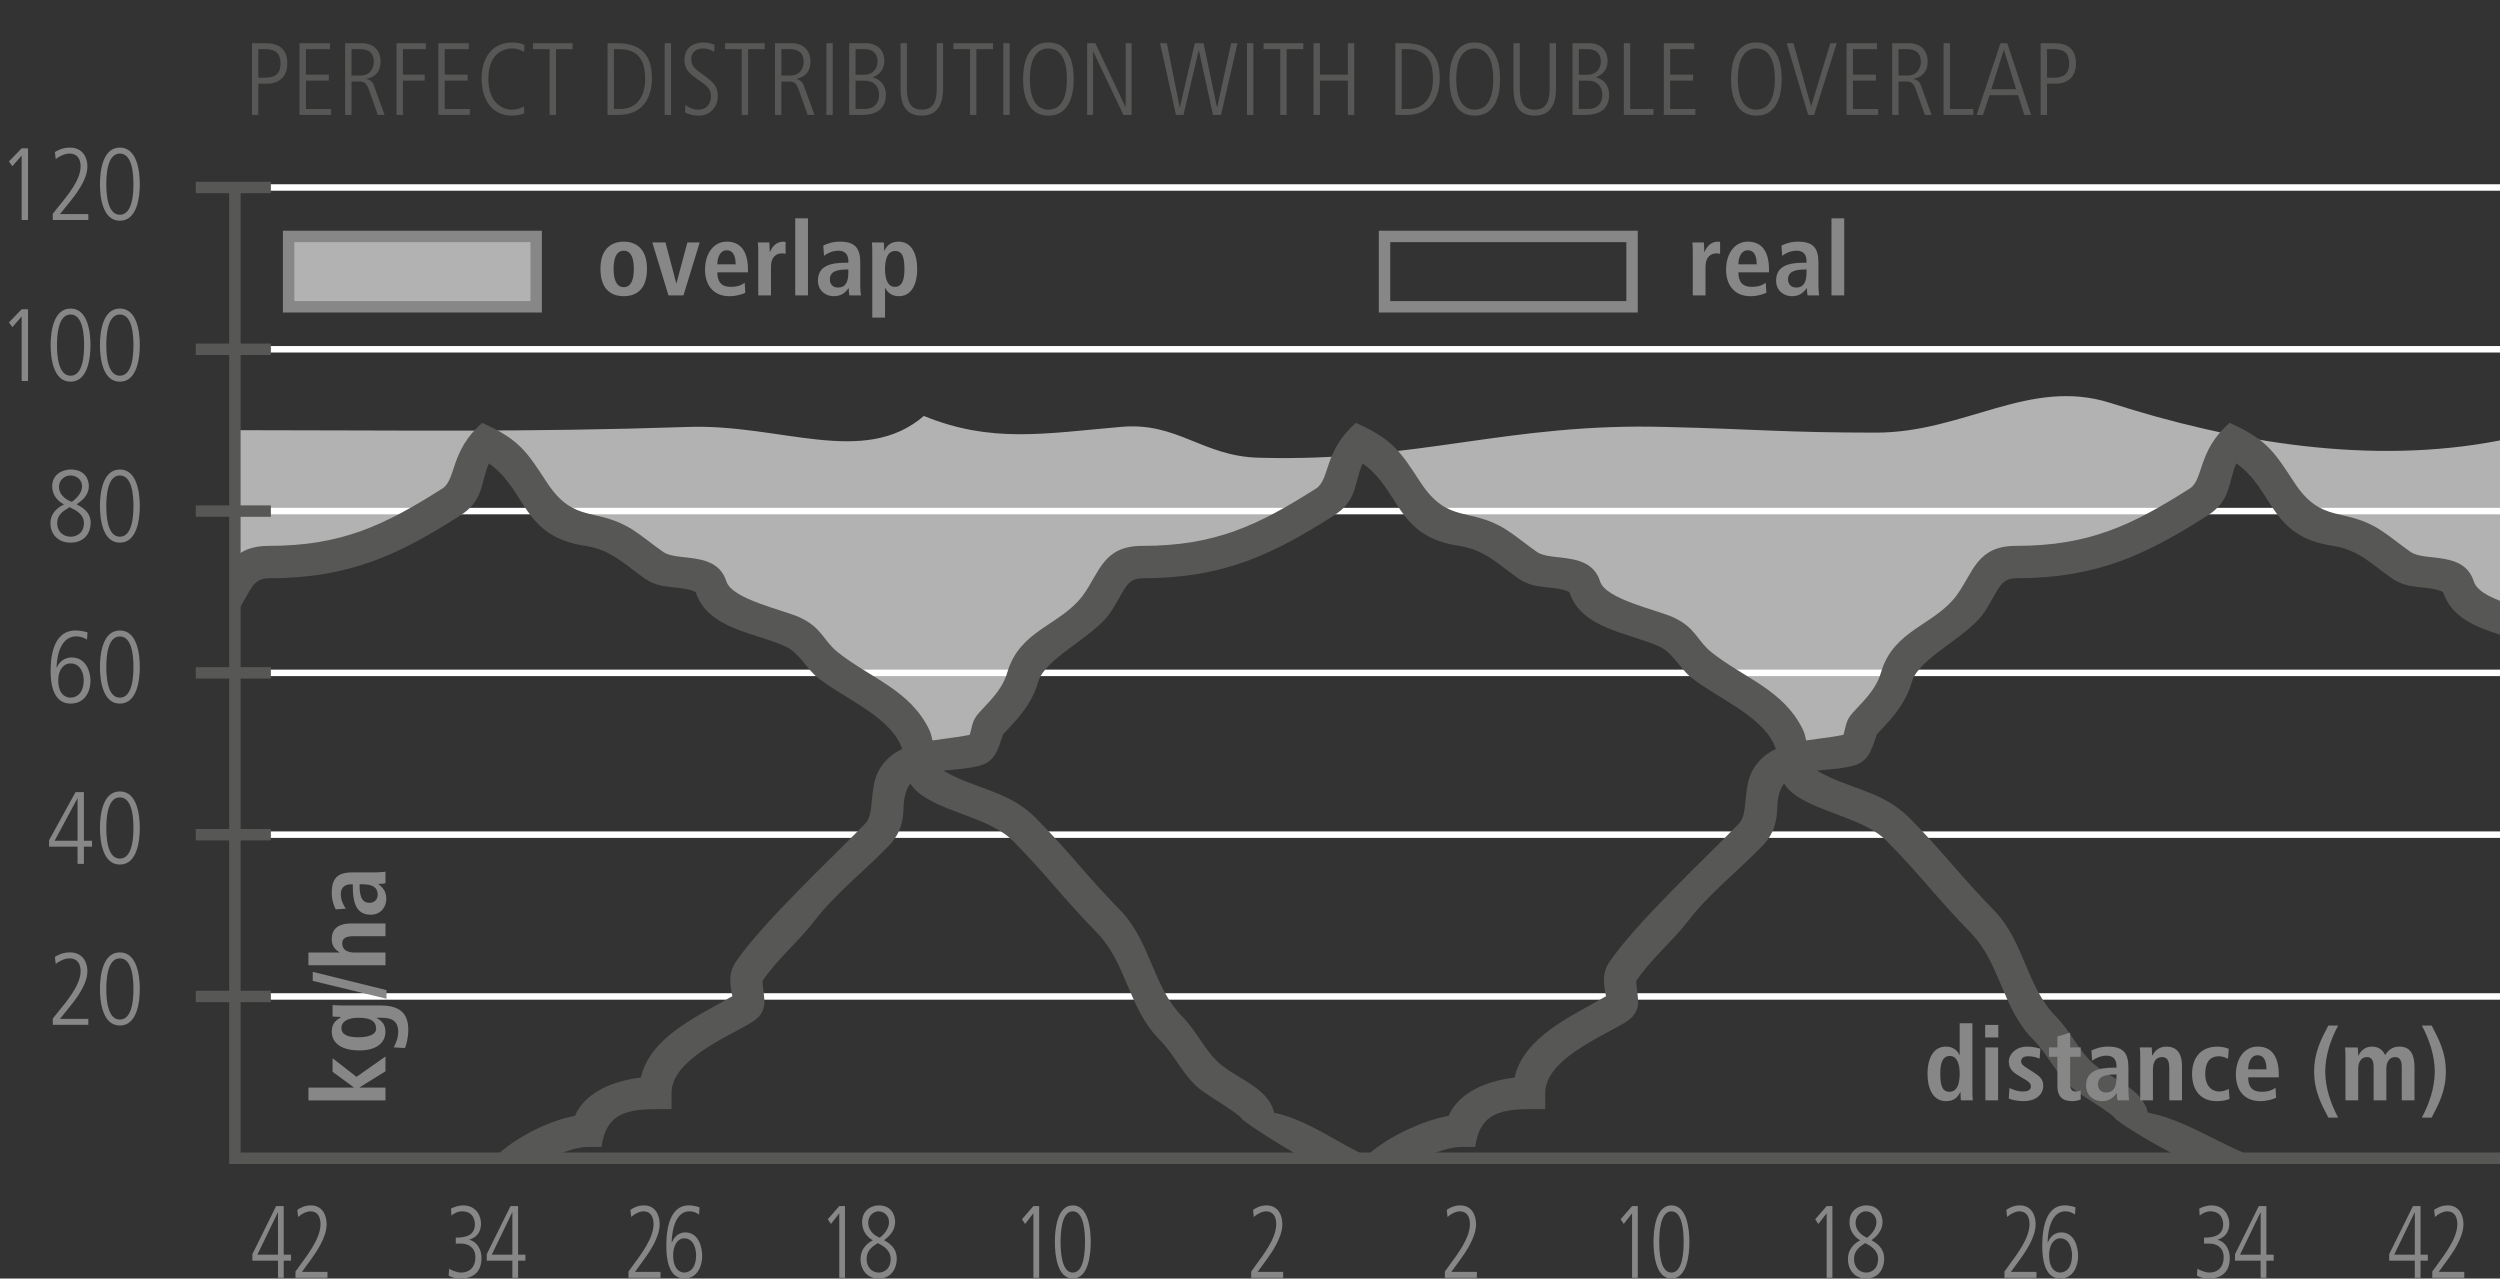 <svg xmlns="http://www.w3.org/2000/svg" xmlns:xlink="http://www.w3.org/1999/xlink" id="Livello_1" x="0px" y="0px" width="219px" height="112px" viewBox="0 0 219 112" xml:space="preserve"><rect x="0" y="0" width="219" height="112" fill="#333333" stroke="none"/> <path fill-rule="evenodd" clip-rule="evenodd" fill="#878787" d="M24.335,106.212h0.017v3.699h-1.807L24.335,106.212 M22.108,109.866v0.566h2.244v1.503h0.502v-1.503h0.64v-0.521h-0.64v-4.258H24.19L22.108,109.866z"></path> <path fill="#878787" d="M25.883,111.936h2.803v-0.521H26.45l0.729-0.999c0.478-0.657,1.434-1.989,1.434-3.178 c0-0.782-0.373-1.646-1.377-1.646c-0.543,0-0.94,0.216-1.191,0.396l0.073,0.62c0.267-0.261,0.721-0.495,1.077-0.495 c0.624,0,0.883,0.486,0.883,1.125c0,1.225-1.11,2.655-1.766,3.556l-0.429,0.594V111.936"></path> <path fill="#878787" d="M39.302,111.747c0.195,0.107,0.47,0.252,1.045,0.252c1.15,0,1.831-0.604,1.831-1.8 c0-0.964-0.6-1.504-1.054-1.585v-0.018c0.616-0.198,1.013-0.647,1.013-1.413c0-0.621-0.373-1.593-1.596-1.593 c-0.267,0-0.826,0.135-1.036,0.297l0.04,0.594c0.381-0.306,0.697-0.369,0.932-0.369c1.077,0,1.125,0.964,1.125,1.125 c0,1.035-0.89,1.18-1.676,1.18v0.521h0.47c0.672,0,1.247,0.378,1.247,1.188c0,0.972-0.608,1.35-1.247,1.35 c-0.381,0-0.899-0.225-1.053-0.342L39.302,111.747"></path> <path fill-rule="evenodd" clip-rule="evenodd" fill="#878787" d="M44.866,106.212h0.017v3.699h-1.807L44.866,106.212 M42.639,109.866v0.566h2.244v1.503h0.502v-1.503h0.64v-0.521h-0.64v-4.258h-0.664L42.639,109.866z"></path> <path fill="#878787" d="M55.058,111.936h2.803v-0.521h-2.236l0.729-0.999c0.478-0.657,1.434-1.989,1.434-3.178 c0-0.782-0.373-1.646-1.377-1.646c-0.543,0-0.94,0.216-1.191,0.396l0.073,0.62c0.267-0.261,0.721-0.495,1.077-0.495 c0.624,0,0.883,0.486,0.883,1.125c0,1.225-1.109,2.655-1.766,3.556l-0.429,0.594V111.936"></path> <path fill-rule="evenodd" clip-rule="evenodd" fill="#878787" d="M58.97,109.947c0-0.855,0.389-1.468,0.973-1.468 c0.858,0,1.036,1.008,1.036,1.449c0,1.197-0.583,1.548-1.036,1.548C59.554,111.477,58.97,111.18,58.97,109.947 M61.279,105.762 c-0.284-0.099-0.632-0.171-0.932-0.171c-1.976,0-1.976,2.862-1.976,3.627c0,1.044,0.202,2.781,1.572,2.781 c1.182,0,1.571-1.144,1.571-1.98c0-0.783-0.324-2.061-1.482-2.061c-0.219,0-0.843,0.062-1.175,0.882h-0.016 c0-0.27,0.057-2.728,1.555-2.728c0.454,0,0.713,0.208,0.842,0.279L61.279,105.762z"></path> <polyline fill="#878787" points="72.515,106.806 72.791,107.22 73.52,106.284 73.52,111.936 74.022,111.936 74.022,105.653 73.52,105.653 72.515,106.806 "></polyline> <path fill-rule="evenodd" clip-rule="evenodd" fill="#878787" d="M78.022,110.279c0,0.973-0.68,1.197-1.028,1.197 c-0.705,0-1.078-0.566-1.078-1.161c0-0.252,0-0.81,0.818-1.313l0.162-0.108C77.399,109.154,78.022,109.523,78.022,110.279 M77.877,107.058c0,0.423-0.243,0.918-0.811,1.368c-0.664-0.27-1.012-0.783-1.012-1.306c0-0.593,0.437-1.008,0.907-1.008 C77.431,106.112,77.877,106.481,77.877,107.058z M76.459,108.66c-0.13,0.054-1.077,0.513-1.077,1.638 c0,0.909,0.567,1.701,1.579,1.701c1.215,0,1.596-1.008,1.596-1.729c0-0.98-0.697-1.386-1.11-1.629 c0.34-0.261,0.964-0.738,0.964-1.61c0-0.576-0.308-1.44-1.434-1.44c-0.599,0-1.457,0.396-1.457,1.467 C75.52,107.777,75.892,108.318,76.459,108.66z"></path> <polyline fill="#878787" points="89.522,106.806 89.797,107.22 90.526,106.284 90.526,111.936 91.029,111.936 91.029,105.653 90.526,105.653 89.522,106.806 "></polyline> <path fill-rule="evenodd" clip-rule="evenodd" fill="#878787" d="M95.047,108.795c0,0.747-0.057,2.682-1.069,2.682 c-1.013,0-1.07-1.935-1.07-2.682s0.057-2.683,1.07-2.683C94.99,106.112,95.047,108.048,95.047,108.795 M95.549,108.795 c0-1.089-0.194-3.204-1.571-3.204s-1.572,2.115-1.572,3.204s0.195,3.204,1.572,3.204S95.549,109.884,95.549,108.795z"></path> <path fill="#878787" d="M109.604,111.936h2.802v-0.521h-2.235l0.729-0.999c0.478-0.657,1.434-1.989,1.434-3.178 c0-0.782-0.373-1.646-1.378-1.646c-0.542,0-0.939,0.216-1.19,0.396l0.073,0.62c0.268-0.261,0.721-0.495,1.077-0.495 c0.624,0,0.883,0.486,0.883,1.125c0,1.225-1.109,2.655-1.766,3.556l-0.429,0.594V111.936"></path> <path fill="#878787" d="M126.571,111.936h2.803v-0.521h-2.236l0.729-0.999c0.478-0.657,1.434-1.989,1.434-3.178 c0-0.782-0.373-1.646-1.377-1.646c-0.543,0-0.939,0.216-1.19,0.396l0.072,0.62c0.268-0.261,0.722-0.495,1.077-0.495 c0.624,0,0.883,0.486,0.883,1.125c0,1.225-1.108,2.655-1.766,3.556l-0.429,0.594V111.936"></path> <polyline fill="#878787" points="141.964,106.806 142.24,107.22 142.969,106.284 142.969,111.936 143.471,111.936 143.471,105.653 142.969,105.653 141.964,106.806 "></polyline> <path fill-rule="evenodd" clip-rule="evenodd" fill="#878787" d="M147.488,108.795c0,0.747-0.058,2.682-1.069,2.682 c-1.013,0-1.07-1.935-1.07-2.682s0.058-2.683,1.07-2.683C147.431,106.112,147.488,108.048,147.488,108.795 M147.99,108.795 c0-1.089-0.194-3.204-1.571-3.204s-1.572,2.115-1.572,3.204s0.195,3.204,1.572,3.204S147.99,109.884,147.99,108.795z"></path> <polyline fill="#878787" points="159.011,106.806 159.286,107.22 160.015,106.284 160.015,111.936 160.518,111.936 160.518,105.653 160.015,105.653 159.011,106.806 "></polyline> <path fill-rule="evenodd" clip-rule="evenodd" fill="#878787" d="M164.519,110.279c0,0.973-0.68,1.197-1.027,1.197 c-0.705,0-1.078-0.566-1.078-1.161c0-0.252,0-0.81,0.818-1.313l0.161-0.108C163.895,109.154,164.519,109.523,164.519,110.279 M164.374,107.058c0,0.423-0.244,0.918-0.812,1.368c-0.663-0.27-1.012-0.783-1.012-1.306c0-0.593,0.438-1.008,0.907-1.008 S164.374,106.481,164.374,107.058z M162.956,108.66c-0.13,0.054-1.077,0.513-1.077,1.638c0,0.909,0.567,1.701,1.579,1.701 c1.215,0,1.596-1.008,1.596-1.729c0-0.98-0.696-1.386-1.109-1.629c0.34-0.261,0.964-0.738,0.964-1.61c0-0.576-0.309-1.44-1.435-1.44 c-0.599,0-1.458,0.396-1.458,1.467C162.016,107.777,162.389,108.318,162.956,108.66z"></path> <path fill="#878787" d="M175.59,111.936h2.802v-0.521h-2.234l0.729-0.999c0.479-0.657,1.435-1.989,1.435-3.178 c0-0.782-0.373-1.646-1.377-1.646c-0.543,0-0.94,0.216-1.191,0.396l0.073,0.62c0.267-0.261,0.721-0.495,1.077-0.495 c0.624,0,0.883,0.486,0.883,1.125c0,1.225-1.11,2.655-1.767,3.556l-0.429,0.594V111.936"></path> <path fill-rule="evenodd" clip-rule="evenodd" fill="#878787" d="M179.502,109.947c0-0.855,0.388-1.468,0.971-1.468 c0.859,0,1.037,1.008,1.037,1.449c0,1.197-0.583,1.548-1.037,1.548C180.085,111.477,179.502,111.18,179.502,109.947 M181.81,105.762 c-0.283-0.099-0.632-0.171-0.932-0.171c-1.976,0-1.976,2.862-1.976,3.627c0,1.044,0.203,2.781,1.57,2.781 c1.184,0,1.572-1.144,1.572-1.98c0-0.783-0.324-2.061-1.482-2.061c-0.219,0-0.843,0.062-1.175,0.882h-0.016 c0-0.27,0.056-2.728,1.555-2.728c0.454,0,0.713,0.208,0.842,0.279L181.81,105.762z"></path> <path fill="#878787" d="M192.451,111.747c0.195,0.107,0.47,0.252,1.045,0.252c1.15,0,1.831-0.604,1.831-1.8 c0-0.964-0.601-1.504-1.053-1.585v-0.018c0.614-0.198,1.012-0.647,1.012-1.413c0-0.621-0.373-1.593-1.596-1.593 c-0.268,0-0.826,0.135-1.036,0.297l0.04,0.594c0.381-0.306,0.696-0.369,0.932-0.369c1.077,0,1.125,0.964,1.125,1.125 c0,1.035-0.89,1.18-1.676,1.18v0.521h0.47c0.672,0,1.247,0.378,1.247,1.188c0,0.972-0.607,1.35-1.247,1.35 c-0.381,0-0.898-0.225-1.053-0.342L192.451,111.747"></path> <path fill-rule="evenodd" clip-rule="evenodd" fill="#878787" d="M198.016,106.212h0.017v3.699h-1.807L198.016,106.212 M195.788,109.866v0.566h2.244v1.503h0.502v-1.503h0.64v-0.521h-0.64v-4.258h-0.664L195.788,109.866z"></path> <path fill-rule="evenodd" clip-rule="evenodd" fill="#878787" d="M211.52,106.212h0.018v3.699h-1.807L211.52,106.212 M209.293,109.866v0.566h2.244v1.503h0.502v-1.503h0.64v-0.521h-0.64v-4.258h-0.665L209.293,109.866z"></path> <path fill="#878787" d="M213.068,111.936h2.803v-0.521h-2.236l0.729-0.999c0.478-0.657,1.434-1.989,1.434-3.178 c0-0.782-0.373-1.646-1.377-1.646c-0.543,0-0.939,0.216-1.19,0.396l0.072,0.62c0.268-0.261,0.722-0.495,1.077-0.495 c0.624,0,0.883,0.486,0.883,1.125c0,1.225-1.109,2.655-1.766,3.556l-0.429,0.594V111.936"></path> <path fill="#878787" d="M4.624,89.774h3.114v-0.522H5.254l0.81-0.999c0.531-0.657,1.593-1.989,1.593-3.177 c0-0.783-0.414-1.647-1.53-1.647c-0.603,0-1.044,0.216-1.323,0.396l0.081,0.621c0.297-0.262,0.801-0.495,1.197-0.495 c0.693,0,0.98,0.485,0.98,1.125c0,1.224-1.232,2.655-1.962,3.555l-0.477,0.594V89.774"></path> <path fill-rule="evenodd" clip-rule="evenodd" fill="#878787" d="M11.689,86.633c0,0.747-0.063,2.683-1.188,2.683 s-1.188-1.936-1.188-2.683s0.063-2.682,1.188-2.682S11.689,85.886,11.689,86.633 M12.247,86.633c0-1.089-0.216-3.204-1.746-3.204 c-1.53,0-1.746,2.115-1.746,3.204s0.216,3.204,1.746,3.204C12.031,89.837,12.247,87.722,12.247,86.633z"></path> <path fill-rule="evenodd" clip-rule="evenodd" fill="#878787" d="M6.775,69.95h0.018v3.699H4.786L6.775,69.95 M4.3,73.604v0.567 h2.493v1.503h0.558v-1.503h0.711v-0.521H7.351v-4.258H6.613L4.3,73.604z"></path> <path fill-rule="evenodd" clip-rule="evenodd" fill="#878787" d="M11.689,72.532c0,0.747-0.063,2.682-1.188,2.682 s-1.188-1.935-1.188-2.682s0.063-2.683,1.188-2.683S11.689,71.785,11.689,72.532 M12.247,72.532c0-1.089-0.216-3.204-1.746-3.204 c-1.53,0-1.746,2.115-1.746,3.204s0.216,3.204,1.746,3.204C12.031,75.736,12.247,73.621,12.247,72.532z"></path> <path fill-rule="evenodd" clip-rule="evenodd" fill="#878787" d="M5.101,59.584c0-0.855,0.432-1.467,1.08-1.467 c0.954,0,1.152,1.008,1.152,1.449c0,1.196-0.648,1.548-1.152,1.548C5.749,61.114,5.101,60.817,5.101,59.584 M7.666,55.399 c-0.315-0.099-0.702-0.171-1.035-0.171c-2.196,0-2.196,2.862-2.196,3.627c0,1.044,0.225,2.78,1.746,2.78 c1.314,0,1.746-1.143,1.746-1.979c0-0.783-0.36-2.062-1.647-2.062c-0.243,0-0.936,0.063-1.305,0.882H4.957 c0-0.27,0.062-2.727,1.728-2.727c0.504,0,0.792,0.207,0.936,0.279L7.666,55.399z"></path> <path fill-rule="evenodd" clip-rule="evenodd" fill="#878787" d="M11.689,58.433c0,0.747-0.063,2.683-1.188,2.683 s-1.188-1.936-1.188-2.683s0.063-2.682,1.188-2.682S11.689,57.686,11.689,58.433 M12.247,58.433c0-1.089-0.216-3.204-1.746-3.204 c-1.53,0-1.746,2.115-1.746,3.204c0,1.09,0.216,3.204,1.746,3.204C12.031,61.637,12.247,59.522,12.247,58.433z"></path> <path fill-rule="evenodd" clip-rule="evenodd" fill="#878787" d="M7.351,45.817c0,0.972-0.756,1.197-1.143,1.197 c-0.783,0-1.197-0.567-1.197-1.161c0-0.252,0-0.81,0.909-1.314l0.18-0.108C6.658,44.692,7.351,45.061,7.351,45.817 M7.189,42.595 c0,0.423-0.27,0.918-0.9,1.368c-0.738-0.27-1.125-0.783-1.125-1.305c0-0.594,0.486-1.008,1.008-1.008S7.189,42.019,7.189,42.595z M5.614,44.197c-0.144,0.054-1.197,0.513-1.197,1.638c0,0.909,0.63,1.701,1.755,1.701c1.35,0,1.773-1.008,1.773-1.728 c0-0.981-0.774-1.386-1.233-1.629c0.378-0.261,1.071-0.738,1.071-1.611c0-0.576-0.342-1.44-1.593-1.44 c-0.666,0-1.62,0.396-1.62,1.467C4.57,43.315,4.984,43.855,5.614,44.197z"></path> <path fill-rule="evenodd" clip-rule="evenodd" fill="#878787" d="M11.689,44.332c0,0.747-0.063,2.682-1.188,2.682 s-1.188-1.935-1.188-2.682s0.063-2.682,1.188-2.682S11.689,43.585,11.689,44.332 M12.247,44.332c0-1.089-0.216-3.204-1.746-3.204 c-1.53,0-1.746,2.115-1.746,3.204s0.216,3.204,1.746,3.204C12.031,47.536,12.247,45.421,12.247,44.332z"></path> <polyline fill="#878787" points="0.781,28.244 1.087,28.658 1.897,27.722 1.897,33.374 2.455,33.374 2.455,27.092 1.897,27.092 0.781,28.244 "></polyline> <path fill-rule="evenodd" clip-rule="evenodd" fill="#878787" d="M7.369,30.232c0,0.747-0.063,2.682-1.188,2.682 s-1.188-1.935-1.188-2.682s0.063-2.682,1.188-2.682S7.369,29.485,7.369,30.232 M7.927,30.232c0-1.089-0.216-3.204-1.746-3.204 c-1.53,0-1.746,2.115-1.746,3.204s0.216,3.204,1.746,3.204C7.711,33.436,7.927,31.321,7.927,30.232z"></path> <path fill-rule="evenodd" clip-rule="evenodd" fill="#878787" d="M11.689,30.232c0,0.747-0.063,2.682-1.188,2.682 s-1.188-1.935-1.188-2.682s0.063-2.682,1.188-2.682S11.689,29.485,11.689,30.232 M12.247,30.232c0-1.089-0.216-3.204-1.746-3.204 c-1.53,0-1.746,2.115-1.746,3.204s0.216,3.204,1.746,3.204C12.031,33.436,12.247,31.321,12.247,30.232z"></path> <polyline fill="#878787" points="0.781,14.143 1.087,14.557 1.897,13.621 1.897,19.273 2.455,19.273 2.455,12.991 1.897,12.991 0.781,14.143 "></polyline> <path fill="#878787" d="M4.624,19.274h3.114v-0.522H5.254l0.81-0.999c0.531-0.657,1.593-1.989,1.593-3.177 c0-0.783-0.414-1.647-1.53-1.647c-0.603,0-1.044,0.216-1.323,0.396l0.081,0.621c0.297-0.261,0.801-0.495,1.197-0.495 c0.693,0,0.98,0.486,0.98,1.125c0,1.224-1.232,2.655-1.962,3.555l-0.477,0.594V19.274"></path> <path fill-rule="evenodd" clip-rule="evenodd" fill="#878787" d="M11.689,16.132c0,0.747-0.063,2.682-1.188,2.682 s-1.188-1.935-1.188-2.682s0.063-2.682,1.188-2.682S11.689,15.385,11.689,16.132 M12.247,16.132c0-1.089-0.216-3.204-1.746-3.204 c-1.53,0-1.746,2.115-1.746,3.204c0,1.089,0.216,3.204,1.746,3.204C12.031,19.336,12.247,17.221,12.247,16.132z"></path> <g> <defs> <rect id="SVGID_1_" y="-0.02" width="219" height="112.02"></rect> </defs> <clipPath id="SVGID_2_"> <use xlink:href="#SVGID_1_"></use> </clipPath> <path clip-path="url(#SVGID_2_)" fill-rule="evenodd" clip-rule="evenodd" fill="#B2B2B2" d="M20.577,37.683 c14.511,0,25.165,0.199,39.677-0.282c8.09-0.289,15.41,3.563,20.675-0.963c5.908,2.407,10.531,1.541,17.209,0.963 c5.008-0.482,7.191,2.6,12.199,2.697c13.87,0.385,21.703-3.082,35.573-2.697c8.09,0.192,10.346,0.497,18.436,0.497 c7.705,0,13.412-4.831,20.476-2.616c10.787,3.467,22.883,5.512,34.184,3.296v15.526c-1.721-0.575-3.174-1.221-3.653-2.748 c-0.495-1.562-3.423-0.781-4.961-1.823c-1.983-1.376-3.125-2.715-5.853-3.124c-5.209-0.782-4.465-5.656-8.979-7.702 c-1.935,1.674-0.743,3.869-2.977,5.283c-5.159,3.274-9.177,5.246-15.973,5.246c-2.53,0-2.877,2.12-4.068,3.758 c-1.984,2.678-5.506,3.274-6.399,6.287c-0.495,1.749-1.438,2.642-2.777,4.093c-0.744,0.818-0.248,2.12-1.588,2.381 c-1.646,0.361-3.307,0.419-4.649,0.784c-0.088-0.623-0.135-1.292-0.452-1.975c-1.488-3.125-4.614-3.906-7.64-6.324 c-1.24-1.005-1.438-2.121-3.026-2.865c-2.926-1.377-6.398-1.488-7.192-4.019c-0.496-1.562-3.423-0.781-4.96-1.823 c-1.985-1.376-3.125-2.715-5.854-3.124c-5.209-0.782-4.464-5.656-8.979-7.702c-1.935,1.674-0.744,3.869-2.977,5.283 c-5.159,3.274-9.177,5.246-15.974,5.246c-2.529,0-2.877,2.12-4.067,3.758c-1.985,2.678-5.507,3.274-6.4,6.287 c-0.496,1.749-1.438,2.642-2.778,4.093c-0.744,0.818-0.248,2.12-1.587,2.381c-1.645,0.361-3.306,0.419-4.649,0.784 c-0.088-0.623-0.135-1.292-0.452-1.975c-1.489-3.125-4.614-3.906-7.64-6.324c-1.24-1.005-1.438-2.121-3.026-2.865 c-2.927-1.377-6.399-1.488-7.193-4.019c-0.496-1.562-3.423-0.781-4.96-1.823c-1.985-1.376-3.126-2.715-5.854-3.124 c-5.209-0.782-4.465-5.656-8.979-7.702c-1.935,1.674-0.744,3.869-2.976,5.283c-5.159,3.274-9.178,5.246-15.974,5.246 c-1.613,0-2.338,0.862-2.961,1.911V37.683"></path> <polyline clip-path="url(#SVGID_2_)" fill="none" stroke="#575756" stroke-miterlimit="3.864" points="219.004,101.463 20.576,101.463 20.576,16.424 "></polyline> <line clip-path="url(#SVGID_2_)" fill="none" stroke="#FFFFFF" stroke-width="0.567" stroke-miterlimit="3.864" x1="20.577" y1="16.424" x2="219.005" y2="16.424"></line> <line clip-path="url(#SVGID_2_)" fill="none" stroke="#FFFFFF" stroke-width="0.567" stroke-miterlimit="3.864" x1="20.577" y1="30.597" x2="219.005" y2="30.597"></line> <line clip-path="url(#SVGID_2_)" fill="none" stroke="#FFFFFF" stroke-width="0.567" stroke-miterlimit="3.864" x1="20.577" y1="44.77" x2="219.005" y2="44.77"></line> <line clip-path="url(#SVGID_2_)" fill="none" stroke="#FFFFFF" stroke-width="0.567" stroke-miterlimit="3.864" x1="20.577" y1="58.943" x2="219.005" y2="58.943"></line> <line clip-path="url(#SVGID_2_)" fill="none" stroke="#FFFFFF" stroke-width="0.567" stroke-miterlimit="3.864" x1="20.577" y1="73.116" x2="219.005" y2="73.116"></line> <line clip-path="url(#SVGID_2_)" fill="none" stroke="#FFFFFF" stroke-width="0.567" stroke-miterlimit="3.864" x1="20.577" y1="87.289" x2="219.005" y2="87.289"></line> </g> <path fill="#575756" d="M64.153,87.268c-0.217-1.124-0.35-2,0.261-2.947c2.408-3.552,8.509-9.193,11.422-12.219 c0.775-0.806,0.293-3.147,1.186-4.679c1.608-2.764,5.255-2.467,7.931-3.055c0.238-0.8,0.186-1.243,0.83-1.951l0.923-0.998 c0.677-0.75,1.258-1.541,1.539-2.532c1.107-3.736,4.672-4.104,6.618-6.731c1.49-2.049,1.77-4.337,5.21-4.337 c6.416,0,10.165-1.821,15.215-5.025c1.226-0.777,0.673-3.311,3.494-5.752c3.268,1.481,3.885,2.51,5.656,5.214 c2.412,3.686,4.336,2.118,7.531,4.158c0.89,0.568,1.679,1.251,2.688,1.951c1.258,0.852,4.654-0.131,5.511,2.566 c0.495,1.579,5.042,2.502,6.444,3.161c1.948,0.914,2.011,1.99,3.312,3.044c2.817,2.251,6.352,3.294,8.033,6.826 c0.443,0.951,0.394,3.065,1.222,3.548c2.699,1.599,5.712,1.739,8.077,4.131c3.029,3.054,4.369,4.989,7.398,8.08 c2.686,2.75,2.842,6.693,5.447,9.33c1.26,1.259,1.957,2.977,3.299,4.134c1.502,1.314,4.25,2.11,4.75,4.277 c3.441,0.676,6.392,2.88,9.634,4.001h-6.693c-2.43-1.256-4.661-2.577-5.726-3.399c-0.298-0.557-3.107-2.111-3.824-2.739 c-1.455-1.256-2.131-2.957-3.449-4.274c-2.721-2.754-2.854-6.676-5.465-9.347c-3.023-3.086-4.361-5.02-7.385-8.067 c-1.759-1.779-5.243-2.346-7.499-3.682c-2.557-1.491-1.51-2.98-2.351-4.785c-1.221-2.562-5.037-4.06-7.245-5.824 c-0.972-0.787-1.611-2.158-2.74-2.687c-2.646-1.244-6.872-1.515-7.933-4.802c-1.415-0.626-2.924-0.139-4.421-1.153 c-1.813-1.258-2.959-2.547-5.262-2.892c-5.561-0.834-5.084-4.867-8.43-7.22c-0.768,1.82-0.435,3.252-2.557,4.597 c-5.269,3.343-9.556,5.466-16.732,5.466c-0.928,0-1.289,0.464-1.71,1.163l-0.338,0.591c-0.266,0.477-0.546,0.969-0.877,1.425 c-1.498,2.023-5.592,3.857-6.181,5.844c-0.405,1.43-1.182,2.562-2.157,3.643l-0.937,1.013c-0.514,1.515-0.739,2.483-2.328,2.808 c-3.143,0.691-6.272-0.286-6.391,3.584c-0.028,0.927-0.137,2.159-1.275,3.344c-2.157,2.239-4.638,4.144-6.547,6.617 c-1.422,1.843-3.225,3.31-4.538,5.246c0.07,1.522,0.711,2.663-1.075,3.704c-2.121,1.256-6.89,3.232-6.89,6.108v1.417h-1.418 c-2.878,0-4.349,0.642-4.717,3.311h-1.235c-0.884,0-2.11,0.426-3.258,0.992h-4.924c1.609-1.703,4.757-3.294,7.087-3.718 c0.919-2.118,3.473-3.092,5.777-3.348C56.966,90.769,61.248,88.974,64.153,87.268"></path> <line fill="none" stroke="#575756" stroke-miterlimit="3.864" x1="17.149" y1="87.29" x2="23.729" y2="87.29"></line> <line fill="none" stroke="#575756" stroke-miterlimit="3.864" x1="17.149" y1="73.117" x2="23.729" y2="73.117"></line> <line fill="none" stroke="#575756" stroke-miterlimit="3.864" x1="17.149" y1="58.944" x2="23.729" y2="58.944"></line> <line fill="none" stroke="#575756" stroke-miterlimit="3.864" x1="17.149" y1="44.771" x2="23.729" y2="44.771"></line> <line fill="none" stroke="#575756" stroke-miterlimit="3.864" x1="17.149" y1="30.598" x2="23.729" y2="30.598"></line> <line fill="none" stroke="#575756" stroke-miterlimit="3.864" x1="17.149" y1="16.425" x2="23.729" y2="16.425"></line> <rect x="25.284" y="20.712" fill="#B2B2B2" width="21.684" height="6.164"></rect> <rect x="25.284" y="20.712" fill="none" stroke="#878787" stroke-miterlimit="3.864" width="21.684" height="6.164"></rect> <rect x="121.284" y="20.712" fill="none" stroke="#878787" stroke-miterlimit="3.864" width="21.684" height="6.164"></rect> <path fill="#575756" d="M20.579,48.817c0.651-0.605,1.534-0.998,2.959-0.998c6.415,0,10.165-1.821,15.214-5.025 c1.226-0.777,0.673-3.311,3.494-5.752c3.268,1.481,3.885,2.51,5.656,5.214c2.414,3.686,4.336,2.118,7.533,4.158 c0.889,0.568,1.678,1.252,2.686,1.951c1.258,0.852,4.655-0.131,5.511,2.566c0.496,1.579,5.042,2.502,6.444,3.162 c1.95,0.913,2.011,1.989,3.312,3.043c2.817,2.251,6.352,3.294,8.033,6.826c0.443,0.951,0.395,3.065,1.222,3.548 c2.699,1.599,5.713,1.739,8.077,4.131c3.029,3.054,4.37,4.99,7.398,8.08c2.686,2.75,2.843,6.693,5.449,9.33 c1.259,1.259,1.956,2.977,3.298,4.134c1.503,1.315,4.263,2.116,4.752,4.292c3.074,0.663,5.676,2.744,8.498,3.986h-5.939 c-2.297-1.306-4.381-2.641-5.347-3.399c-0.298-0.557-3.106-2.111-3.824-2.739c-1.455-1.256-2.131-2.957-3.449-4.274 c-2.72-2.753-2.855-6.675-5.464-9.347c-3.024-3.085-4.362-5.02-7.386-8.067c-1.759-1.778-5.243-2.346-7.499-3.682 c-2.555-1.491-1.51-2.979-2.35-4.785c-1.22-2.562-5.037-4.06-7.246-5.824c-0.971-0.787-1.611-2.158-2.74-2.687 c-2.646-1.244-6.872-1.515-7.932-4.802c-1.415-0.626-2.924-0.139-4.42-1.153c-1.814-1.258-2.96-2.547-5.263-2.892 c-5.561-0.834-5.083-4.867-8.43-7.22c-0.767,1.82-0.434,3.253-2.556,4.597c-5.269,3.344-9.556,5.466-16.732,5.466 c-0.929,0-1.29,0.465-1.711,1.163l-0.338,0.591c-0.266,0.477-0.545,0.969-0.877,1.425L20.579,48.817"></path> <g> <defs> <rect id="SVGID_3_" y="-0.02" width="219" height="112.02"></rect> </defs> <clipPath id="SVGID_4_"> <use xlink:href="#SVGID_3_"></use> </clipPath> <path clip-path="url(#SVGID_4_)" fill="#575756" d="M140.688,87.268c-0.218-1.124-0.351-2,0.261-2.947 c2.408-3.552,8.509-9.193,11.422-12.219c0.775-0.806,0.292-3.147,1.186-4.679c1.608-2.764,5.255-2.467,7.932-3.055 c0.237-0.8,0.186-1.243,0.83-1.951l0.923-0.998c0.677-0.75,1.258-1.541,1.539-2.532c1.106-3.736,4.672-4.104,6.618-6.731 c1.489-2.049,1.77-4.337,5.21-4.337c6.416,0,10.165-1.821,15.215-5.025c1.226-0.777,0.673-3.311,3.494-5.752 c3.268,1.481,3.885,2.51,5.655,5.214c2.413,3.686,4.336,2.118,7.532,4.158c0.889,0.568,1.678,1.251,2.688,1.951 c1.257,0.852,4.654-0.131,5.511,2.566c0.233,0.746,1.224,1.289,2.301,1.702v2.969c-2.088-0.671-4.271-1.502-4.994-3.746 c-1.415-0.626-2.924-0.139-4.421-1.153c-1.813-1.258-2.96-2.547-5.262-2.892c-5.562-0.834-5.084-4.867-8.43-7.22 c-0.768,1.82-0.435,3.252-2.557,4.597c-5.269,3.343-9.556,5.466-16.732,5.466c-0.929,0-1.289,0.464-1.71,1.163l-0.339,0.591 c-0.266,0.477-0.546,0.969-0.877,1.425c-1.499,2.023-5.592,3.857-6.181,5.844c-0.405,1.43-1.182,2.562-2.158,3.643l-0.936,1.013 c-0.515,1.515-0.739,2.483-2.328,2.808c-3.144,0.691-6.273-0.286-6.391,3.584c-0.028,0.927-0.138,2.159-1.275,3.344 c-2.157,2.239-4.638,4.144-6.547,6.617c-1.422,1.843-3.226,3.31-4.538,5.246c0.07,1.522,0.711,2.663-1.075,3.704 c-2.121,1.256-6.89,3.232-6.89,6.108v1.417h-1.418c-2.878,0-4.35,0.642-4.718,3.311h-1.235c-0.9,0-2.179,0.427-3.384,0.992h-5.093 c1.684-1.718,5.023-3.299,7.383-3.718c0.92-2.119,3.473-3.092,5.776-3.348C133.501,90.769,137.783,88.974,140.688,87.268"></path> </g> <polyline fill="#878787" points="33.768,96.392 33.768,95.276 31.509,95.276 31.509,95.249 33.768,93.845 33.768,92.549 31.23,94.331 29.133,92.702 29.133,93.89 30.987,95.249 30.987,95.276 27.018,95.276 27.018,96.392 33.768,96.392 "></polyline> <path fill-rule="evenodd" clip-rule="evenodd" fill="#878787" d="M35.478,91.811c0.099-0.27,0.288-0.854,0.288-1.593 c0-1.701-1.035-2.142-2.484-2.142h-3.42c-0.243,0-0.486-0.019-0.729-0.036v1.008c0.243,0.009,0.477,0.036,0.72,0.036v0.036 c-0.405,0.233-0.792,0.549-0.792,1.224c0,1.215,1.125,1.674,2.403,1.674c1.872,0,2.304-0.972,2.304-1.619 c0-0.729-0.423-1.045-0.783-1.225v-0.018h0.441c0.729,0,1.458,0.171,1.458,1.224c0,0.585-0.252,1.107-0.396,1.368L35.478,91.811 M31.401,90.866c-0.945,0-1.485-0.226-1.494-0.811c-0.009-0.53,0.513-0.899,1.485-0.899c1.053,0,1.557,0.278,1.557,0.98 C32.949,90.515,32.49,90.866,31.401,90.866z"></path> <polyline fill="#878787" points="33.858,87.491 33.858,86.735 27.396,85.133 27.396,85.925 33.858,87.491 "></polyline> <path fill="#878787" d="M33.768,84.558v-1.115h-2.7c-0.594,0-1.089-0.207-1.089-0.792c0-0.459,0.297-0.64,1.008-0.64h2.781v-1.116 H30.78c-0.936,0-1.719,0.315-1.719,1.368c0,0.693,0.378,0.954,0.666,1.152v0.027h-2.709v1.115H33.768"></path> <path fill-rule="evenodd" clip-rule="evenodd" fill="#878787" d="M31.761,77.465c0.828,0,1.323,0.243,1.323,0.909 c0,0.432-0.288,0.711-0.711,0.711c-0.675,0-0.873-0.567-0.873-1.521v-0.1H31.761 M30.303,79.598c-0.18-0.216-0.45-0.711-0.45-1.269 c0-0.639,0.423-0.864,0.882-0.864h0.171v0.226c0,1.412,0.315,2.438,1.575,2.438c0.864,0,1.359-0.666,1.359-1.386 c0-0.666-0.324-1.018-0.702-1.296v-0.019c0.225,0,0.45-0.009,0.63-0.062v-1.008c-0.18,0.026-0.486,0.062-0.819,0.062h-2.025 c-1.161,0-1.863,0.333-1.863,1.773c0,0.711,0.198,1.151,0.342,1.467L30.303,79.598z"></path> <path fill-rule="evenodd" clip-rule="evenodd" fill="#878787" d="M52.599,23.553c0,1.944,1.098,2.394,2.043,2.394 c0.945,0,2.034-0.45,2.034-2.394c0-1.89-1.089-2.385-2.034-2.385C53.697,21.168,52.599,21.663,52.599,23.553 M53.751,23.553 c0-0.774,0.171-1.593,0.891-1.593c0.72,0,0.882,0.819,0.882,1.593c0,0.774-0.162,1.602-0.882,1.602 C53.922,25.155,53.751,24.327,53.751,23.553z"></path> <polyline fill="#878787" points="58.557,25.875 59.871,25.875 61.293,21.24 60.213,21.24 59.259,24.813 59.241,24.813 58.296,21.24 57.144,21.24 58.557,25.875 "></polyline> <path fill-rule="evenodd" clip-rule="evenodd" fill="#878787" d="M62.84,23.157c0-0.612,0.243-1.233,0.828-1.233 c0.504,0,0.774,0.414,0.774,1.233H62.84 M65.234,24.768c-0.207,0.153-0.531,0.36-1.215,0.36c-0.864,0-1.179-0.477-1.179-1.269h2.682 v-0.216c0-1.89-0.855-2.475-1.854-2.475c-1.179,0-1.908,1.071-1.908,2.457c0,1.251,0.648,2.322,2.142,2.322 c0.666,0,1.152-0.198,1.386-0.297L65.234,24.768z"></path> <path fill="#878787" d="M66.422,25.875h1.116v-2.538c0-0.864,0.504-1.143,0.963-1.143c0.117,0,0.216,0.018,0.315,0.045v-1.044 c-0.063-0.009-0.117-0.027-0.189-0.027c-0.693,0-1.044,0.558-1.179,0.918H67.43c0-0.279-0.027-0.567-0.036-0.846h-1.008 c0.027,0.207,0.036,0.477,0.036,0.765V25.875"></path> <rect x="69.662" y="19.125" fill="#878787" width="1.116" height="6.75"></rect> <path fill-rule="evenodd" clip-rule="evenodd" fill="#878787" d="M74.315,23.868c0,0.828-0.243,1.323-0.909,1.323 c-0.432,0-0.711-0.288-0.711-0.711c0-0.675,0.567-0.873,1.521-0.873h0.099V23.868 M72.182,22.41c0.216-0.18,0.711-0.45,1.269-0.45 c0.639,0,0.864,0.423,0.864,0.882v0.171H74.09c-1.413,0-2.439,0.315-2.439,1.575c0,0.864,0.666,1.359,1.386,1.359 c0.666,0,1.017-0.324,1.296-0.702h0.018c0,0.225,0.009,0.45,0.063,0.63h1.008c-0.027-0.18-0.063-0.486-0.063-0.819v-2.025 c0-1.161-0.333-1.863-1.773-1.863c-0.711,0-1.152,0.198-1.467,0.342L72.182,22.41z"></path> <path fill-rule="evenodd" clip-rule="evenodd" fill="#878787" d="M77.528,23.571c0-0.873,0.225-1.584,0.882-1.584 c0.648,0,0.819,0.54,0.819,1.611c0,0.927-0.216,1.53-0.837,1.53C77.78,25.128,77.528,24.471,77.528,23.571 M76.412,27.819h1.116 v-2.61h0.018c0.162,0.36,0.531,0.738,1.197,0.738c0.999,0,1.602-0.882,1.602-2.394c0-1.287-0.477-2.385-1.629-2.385 c-0.72,0-1.053,0.396-1.233,0.792h-0.027c0-0.315-0.018-0.585-0.036-0.72h-1.044c0.027,0.171,0.036,0.459,0.036,0.792V27.819z"></path> <path fill="#878787" d="M148.288,25.875h1.116v-2.538c0-0.864,0.504-1.143,0.963-1.143c0.117,0,0.216,0.018,0.314,0.045v-1.044 c-0.062-0.009-0.116-0.027-0.188-0.027c-0.693,0-1.044,0.558-1.179,0.918h-0.019c0-0.279-0.027-0.567-0.036-0.846h-1.008 c0.027,0.207,0.036,0.477,0.036,0.765V25.875"></path> <path fill-rule="evenodd" clip-rule="evenodd" fill="#878787" d="M152.284,23.157c0-0.612,0.243-1.233,0.828-1.233 c0.504,0,0.773,0.414,0.773,1.233H152.284 M154.678,24.768c-0.207,0.153-0.53,0.36-1.215,0.36c-0.864,0-1.179-0.477-1.179-1.269 h2.682v-0.216c0-1.89-0.854-2.475-1.854-2.475c-1.18,0-1.908,1.071-1.908,2.457c0,1.251,0.647,2.322,2.142,2.322 c0.666,0,1.152-0.198,1.387-0.297L154.678,24.768z"></path> <path fill-rule="evenodd" clip-rule="evenodd" fill="#878787" d="M158.251,23.868c0,0.828-0.243,1.323-0.909,1.323 c-0.432,0-0.711-0.288-0.711-0.711c0-0.675,0.567-0.873,1.521-0.873h0.099V23.868 M156.118,22.41c0.216-0.18,0.711-0.45,1.269-0.45 c0.64,0,0.864,0.423,0.864,0.882v0.171h-0.225c-1.413,0-2.439,0.315-2.439,1.575c0,0.864,0.666,1.359,1.386,1.359 c0.666,0,1.018-0.324,1.296-0.702h0.019c0,0.225,0.009,0.45,0.062,0.63h1.009c-0.027-0.18-0.063-0.486-0.063-0.819v-2.025 c0-1.161-0.333-1.863-1.772-1.863c-0.712,0-1.152,0.198-1.468,0.342L156.118,22.41z"></path> <rect x="160.438" y="19.125" fill="#878787" width="1.115" height="6.75"></rect> <path fill-rule="evenodd" clip-rule="evenodd" fill="#575756" d="M22.072,10.066h0.558V7.33h0.783c0.81,0,1.755-0.414,1.755-1.773 c0-1.269-0.738-1.773-1.917-1.773h-1.179V10.066 M22.63,4.306h0.486c0.522,0,1.458,0,1.458,1.251c0,0.972-0.549,1.251-1.377,1.251 H22.63V4.306z"></path> <polyline fill="#575756" points="26.239,10.066 29.002,10.066 29.002,9.544 26.797,9.544 26.797,7.06 28.804,7.06 28.804,6.538 26.797,6.538 26.797,4.306 28.903,4.306 28.903,3.784 26.239,3.784 26.239,10.066 "></polyline> <path fill-rule="evenodd" clip-rule="evenodd" fill="#575756" d="M30.793,4.306h0.729c0.396,0,1.224,0.072,1.224,1.107 c0,0.18-0.063,1.206-1.188,1.206h-0.765V4.306 M30.235,10.066h0.558V7.141h0.711c0.45,0,0.63,0.207,0.828,0.774l0.765,2.151h0.594 l-0.945-2.601c-0.144-0.405-0.459-0.504-0.639-0.54V6.907c0.531-0.099,1.233-0.45,1.233-1.521c0-0.918-0.567-1.602-1.656-1.602 h-1.449V10.066z"></path> <polyline fill="#575756" points="34.735,10.066 35.293,10.066 35.293,7.06 37.201,7.06 37.201,6.538 35.293,6.538 35.293,4.306 37.3,4.306 37.3,3.784 34.735,3.784 34.735,10.066 "></polyline> <polyline fill="#575756" points="38.398,10.066 41.161,10.066 41.161,9.544 38.956,9.544 38.956,7.06 40.963,7.06 40.963,6.538 38.956,6.538 38.956,4.306 41.062,4.306 41.062,3.784 38.398,3.784 38.398,10.066 "></polyline> <path fill="#575756" d="M45.895,9.328c-0.342,0.162-0.585,0.279-1.062,0.279c-0.72,0-2.052-0.513-2.052-2.7 c0-2.457,1.62-2.664,2.061-2.664c0.45,0,0.9,0.171,1.071,0.315l0.027-0.63c-0.297-0.144-0.729-0.207-1.053-0.207 c-1.935,0-2.7,1.548-2.7,3.168c0,1.683,0.801,3.24,2.664,3.24c0.522,0,0.9-0.135,1.071-0.198L45.895,9.328"></path> <polyline fill="#575756" points="46.687,4.306 48.145,4.306 48.145,10.066 48.703,10.066 48.703,4.306 50.161,4.306 50.161,3.784 46.687,3.784 46.687,4.306 "></polyline> <path fill-rule="evenodd" clip-rule="evenodd" fill="#575756" d="M53.779,4.306h0.477c2.106,0,2.259,1.638,2.259,2.619 c0,1.575-0.765,2.619-2.16,2.619h-0.576V4.306 M53.221,10.066h0.972c2.025,0,2.916-1.404,2.916-3.231 c0-2.034-0.981-3.051-3.069-3.051h-0.819V10.066z"></path> <rect x="58.225" y="3.784" fill="#575756" width="0.558" height="6.282"></rect> <path fill="#575756" d="M60.007,9.832c0.324,0.207,0.801,0.297,1.188,0.297c0.963,0,1.683-0.684,1.683-1.737 c0-0.864-0.342-1.152-1.458-1.971c-0.54-0.396-0.864-0.639-0.864-1.26c0-0.729,0.648-0.918,1.008-0.918 c0.468,0,0.756,0.162,0.999,0.306l0.027-0.63c-0.144-0.054-0.486-0.198-0.99-0.198c-0.369,0-1.638,0.126-1.638,1.521 c0,0.711,0.261,1.107,1.134,1.701c0.756,0.504,1.188,0.801,1.188,1.53c0,0.234-0.126,1.134-1.134,1.134 c-0.162,0-0.675-0.036-1.107-0.423L60.007,9.832"></path> <polyline fill="#575756" points="63.517,4.306 64.975,4.306 64.975,10.066 65.533,10.066 65.533,4.306 66.991,4.306 66.991,3.784 63.517,3.784 63.517,4.306 "></polyline> <path fill-rule="evenodd" clip-rule="evenodd" fill="#575756" d="M68.449,4.306h0.729c0.396,0,1.224,0.072,1.224,1.107 c0,0.18-0.063,1.206-1.188,1.206h-0.765V4.306 M67.891,10.066h0.558V7.141h0.711c0.45,0,0.63,0.207,0.828,0.774l0.765,2.151h0.594 l-0.945-2.601c-0.144-0.405-0.459-0.504-0.639-0.54V6.907c0.531-0.099,1.233-0.45,1.233-1.521c0-0.918-0.567-1.602-1.656-1.602 h-1.449V10.066z"></path> <rect x="72.391" y="3.784" fill="#575756" width="0.558" height="6.282"></rect> <path fill-rule="evenodd" clip-rule="evenodd" fill="#575756" d="M74.389,10.066h1.08c0.45,0,2.133,0,2.133-1.755 c0-0.918-0.549-1.368-1.125-1.53V6.763c0.396-0.162,0.99-0.522,0.99-1.458c0-0.774-0.513-1.521-1.611-1.521h-1.467V10.066 M74.947,7.069h0.855c0.774,0,1.206,0.531,1.206,1.269c0,0.198-0.054,1.206-1.269,1.206h-0.792V7.069z M74.947,4.306h0.783 c0.819,0,1.143,0.477,1.143,1.071c0,0.747-0.504,1.17-1.161,1.17h-0.765V4.306z"></path> <path fill="#575756" d="M78.889,7.753c0,1.35,0.405,2.376,1.863,2.376s1.863-1.134,1.863-2.376V3.784h-0.558v3.96 c0,0.846-0.126,1.863-1.305,1.863c-1.125,0-1.305-0.918-1.305-1.863v-3.96h-0.558V7.753"></path> <polyline fill="#575756" points="83.515,4.306 84.973,4.306 84.973,10.066 85.531,10.066 85.531,4.306 86.989,4.306 86.989,3.784 83.515,3.784 83.515,4.306 "></polyline> <rect x="87.889" y="3.784" fill="#575756" width="0.558" height="6.282"></rect> <path fill-rule="evenodd" clip-rule="evenodd" fill="#575756" d="M90.219,6.925c0-0.495,0-2.682,1.62-2.682s1.62,2.187,1.62,2.682 c0,0.495,0,2.682-1.62,2.682S90.219,7.42,90.219,6.925 M89.625,6.925c0,0.549,0,3.204,2.214,3.204c2.214,0,2.214-2.655,2.214-3.204 c0-0.549,0-3.204-2.214-3.204C89.625,3.721,89.625,6.376,89.625,6.925z"></path> <polyline fill="#575756" points="95.232,10.066 95.754,10.066 95.754,4.522 95.772,4.522 98.409,10.066 99.129,10.066 99.129,3.784 98.607,3.784 98.607,9.364 98.589,9.364 95.952,3.784 95.232,3.784 95.232,10.066 "></polyline> <polyline fill="#575756" points="103.017,10.066 103.674,10.066 105.006,4.414 105.024,4.414 106.257,10.066 106.959,10.066 108.408,3.784 107.85,3.784 106.626,9.4 106.608,9.4 105.429,3.784 104.664,3.784 103.359,9.4 103.341,9.4 102.216,3.784 101.622,3.784 103.017,10.066 "></polyline> <rect x="109.236" y="3.784" fill="#575756" width="0.558" height="6.282"></rect> <polyline fill="#575756" points="110.694,4.306 112.152,4.306 112.152,10.066 112.71,10.066 112.71,4.306 114.168,4.306 114.168,3.784 110.694,3.784 110.694,4.306 "></polyline> <polyline fill="#575756" points="115.068,10.066 115.626,10.066 115.626,7.06 118.074,7.06 118.074,10.066 118.632,10.066 118.632,3.784 118.074,3.784 118.074,6.538 115.626,6.538 115.626,3.784 115.068,3.784 115.068,10.066 "></polyline> <path fill-rule="evenodd" clip-rule="evenodd" fill="#575756" d="M122.79,4.306h0.477c2.106,0,2.26,1.638,2.26,2.619 c0,1.575-0.766,2.619-2.16,2.619h-0.576V4.306 M122.232,10.066h0.972c2.024,0,2.916-1.404,2.916-3.231 c0-2.034-0.981-3.051-3.069-3.051h-0.818V10.066z"></path> <path fill-rule="evenodd" clip-rule="evenodd" fill="#575756" d="M127.569,6.925c0-0.495,0-2.682,1.62-2.682 c1.619,0,1.619,2.187,1.619,2.682c0,0.495,0,2.682-1.619,2.682C127.569,9.607,127.569,7.42,127.569,6.925 M126.975,6.925 c0,0.549,0,3.204,2.215,3.204c2.214,0,2.214-2.655,2.214-3.204c0-0.549,0-3.204-2.214-3.204 C126.975,3.721,126.975,6.376,126.975,6.925z"></path> <path fill="#575756" d="M132.582,7.753c0,1.35,0.405,2.376,1.863,2.376s1.862-1.134,1.862-2.376V3.784h-0.558v3.96 c0,0.846-0.126,1.863-1.305,1.863c-1.125,0-1.306-0.918-1.306-1.863v-3.96h-0.558V7.753"></path> <path fill-rule="evenodd" clip-rule="evenodd" fill="#575756" d="M137.748,10.066h1.08c0.45,0,2.133,0,2.133-1.755 c0-0.918-0.549-1.368-1.125-1.53V6.763c0.396-0.162,0.99-0.522,0.99-1.458c0-0.774-0.514-1.521-1.611-1.521h-1.467V10.066 M138.306,7.069h0.855c0.773,0,1.206,0.531,1.206,1.269c0,0.198-0.055,1.206-1.27,1.206h-0.792V7.069z M138.306,4.306h0.783 c0.819,0,1.144,0.477,1.144,1.071c0,0.747-0.505,1.17-1.161,1.17h-0.766V4.306z"></path> <polyline fill="#575756" points="142.248,10.066 144.849,10.066 144.849,9.544 142.806,9.544 142.806,3.784 142.248,3.784 142.248,10.066 "></polyline> <polyline fill="#575756" points="145.749,10.066 148.512,10.066 148.512,9.544 146.307,9.544 146.307,7.06 148.314,7.06 148.314,6.538 146.307,6.538 146.307,4.306 148.413,4.306 148.413,3.784 145.749,3.784 145.749,10.066 "></polyline> <path fill-rule="evenodd" clip-rule="evenodd" fill="#575756" d="M152.237,6.925c0-0.495,0-2.682,1.62-2.682 c1.619,0,1.619,2.187,1.619,2.682c0,0.495,0,2.682-1.619,2.682C152.237,9.607,152.237,7.42,152.237,6.925 M151.643,6.925 c0,0.549,0,3.204,2.215,3.204c2.214,0,2.214-2.655,2.214-3.204c0-0.549,0-3.204-2.214-3.204 C151.643,3.721,151.643,6.376,151.643,6.925z"></path> <polyline fill="#575756" points="158.393,10.066 158.915,10.066 160.895,3.784 160.337,3.784 158.663,9.292 158.645,9.292 157.106,3.784 156.512,3.784 158.393,10.066 "></polyline> <polyline fill="#575756" points="161.759,10.066 164.522,10.066 164.522,9.544 162.317,9.544 162.317,7.06 164.324,7.06 164.324,6.538 162.317,6.538 162.317,4.306 164.423,4.306 164.423,3.784 161.759,3.784 161.759,10.066 "></polyline> <path fill-rule="evenodd" clip-rule="evenodd" fill="#575756" d="M166.313,4.306h0.729c0.396,0,1.224,0.072,1.224,1.107 c0,0.18-0.062,1.206-1.188,1.206h-0.765V4.306 M165.755,10.066h0.559V7.141h0.711c0.449,0,0.63,0.207,0.827,0.774l0.766,2.151h0.594 l-0.945-2.601c-0.144-0.405-0.459-0.504-0.639-0.54V6.907c0.531-0.099,1.233-0.45,1.233-1.521c0-0.918-0.567-1.602-1.656-1.602 h-1.449V10.066z"></path> <polyline fill="#575756" points="170.255,10.066 172.856,10.066 172.856,9.544 170.813,9.544 170.813,3.784 170.255,3.784 170.255,10.066 "></polyline> <path fill-rule="evenodd" clip-rule="evenodd" fill="#575756" d="M175.529,4.378h0.018l1.062,3.438h-2.169L175.529,4.378 M173.153,10.066h0.558l0.567-1.728h2.502l0.549,1.728h0.594l-2.088-6.282h-0.594L173.153,10.066z"></path> <path fill-rule="evenodd" clip-rule="evenodd" fill="#575756" d="M178.76,10.066h0.559V7.33h0.782c0.811,0,1.756-0.414,1.756-1.773 c0-1.269-0.738-1.773-1.917-1.773h-1.18V10.066 M179.318,4.306h0.485c0.522,0,1.458,0,1.458,1.251c0,0.972-0.549,1.251-1.377,1.251 h-0.566V4.306z"></path> <path fill-rule="evenodd" clip-rule="evenodd" fill="#878787" d="M169.968,94.031c0-0.928,0.216-1.53,0.837-1.53 c0.612,0,0.864,0.657,0.864,1.557c0,0.873-0.225,1.584-0.882,1.584C170.139,95.642,169.968,95.102,169.968,94.031 M171.669,89.639 v2.781h-0.018c-0.162-0.36-0.531-0.738-1.197-0.738c-0.999,0-1.603,0.883-1.603,2.395c0,1.287,0.478,2.385,1.63,2.385 c0.72,0,1.053-0.396,1.232-0.792h0.027c0,0.315,0.018,0.585,0.036,0.72h1.044c-0.027-0.171-0.036-0.459-0.036-0.792v-5.958H171.669z "></path> <path fill-rule="evenodd" clip-rule="evenodd" fill="#878787" d="M173.901,90.881h1.151v-1.098h-1.151V90.881z M173.919,96.389 h1.116v-4.635h-1.116V96.389z"></path> <path fill="#878787" d="M175.971,96.236c0.234,0.09,0.711,0.225,1.287,0.225c1.008,0,1.729-0.513,1.729-1.368 c0-0.54-0.288-0.801-0.864-1.17l-0.549-0.351c-0.324-0.207-0.522-0.342-0.522-0.595c0-0.278,0.189-0.449,0.64-0.449 c0.404,0,0.701,0.099,0.98,0.207l0.063-0.864c-0.108-0.036-0.567-0.189-1.161-0.189c-0.981,0-1.603,0.676-1.603,1.314 c0,0.729,0.514,1.026,0.981,1.305l0.459,0.271c0.405,0.233,0.495,0.404,0.495,0.585c0,0.359-0.315,0.459-0.721,0.459 c-0.521,0-0.98-0.234-1.16-0.307L175.971,96.236"></path> <path fill="#878787" d="M180.228,91.754h-0.737v0.819h0.737v2.538c0,0.972,0.469,1.35,1.297,1.35c0.333,0,0.575-0.072,0.747-0.153 v-0.792c-0.081,0.045-0.226,0.1-0.424,0.1c-0.323,0-0.504-0.145-0.504-0.64v-2.402h0.928v-0.819h-0.928v-1.296l-1.116,0.342V91.754"></path> <path fill-rule="evenodd" clip-rule="evenodd" fill="#878787" d="M185.403,94.382c0,0.828-0.243,1.323-0.909,1.323 c-0.433,0-0.711-0.288-0.711-0.711c0-0.675,0.566-0.873,1.521-0.873h0.1V94.382 M183.27,92.924c0.217-0.18,0.712-0.45,1.27-0.45 c0.639,0,0.864,0.424,0.864,0.883v0.171h-0.226c-1.413,0-2.438,0.314-2.438,1.574c0,0.864,0.666,1.359,1.386,1.359 c0.666,0,1.017-0.324,1.296-0.702h0.019c0,0.226,0.009,0.45,0.062,0.63h1.008c-0.026-0.18-0.062-0.485-0.062-0.818v-2.025 c0-1.161-0.333-1.863-1.773-1.863c-0.711,0-1.151,0.198-1.467,0.343L183.27,92.924z"></path> <path fill="#878787" d="M187.482,96.389h1.115v-2.699c0-0.595,0.207-1.09,0.792-1.09c0.459,0,0.64,0.298,0.64,1.009v2.78h1.115 v-2.987c0-0.937-0.314-1.72-1.367-1.72c-0.757,0-1.071,0.504-1.233,0.783h-0.018c0-0.233-0.027-0.477-0.036-0.711h-1.044 c0.026,0.207,0.036,0.478,0.036,0.765V96.389"></path> <path fill="#878787" d="M195.24,95.39c-0.153,0.1-0.522,0.226-0.792,0.226c-0.855,0-1.27-0.666-1.27-1.53 c0-0.99,0.369-1.557,1.215-1.557c0.307,0,0.585,0.126,0.783,0.225l0.063-0.882c-0.207-0.081-0.621-0.189-0.973-0.189 c-1.557,0-2.24,1.071-2.24,2.395c0,1.313,0.647,2.385,2.178,2.385c0.45,0,0.837-0.09,1.098-0.188L195.24,95.39"></path> <path fill-rule="evenodd" clip-rule="evenodd" fill="#878787" d="M196.941,93.671c0-0.612,0.242-1.232,0.827-1.232 c0.505,0,0.774,0.413,0.774,1.232H196.941 M199.335,95.282c-0.207,0.152-0.531,0.359-1.215,0.359c-0.864,0-1.179-0.477-1.179-1.269 h2.682v-0.216c0-1.891-0.855-2.476-1.854-2.476c-1.179,0-1.907,1.071-1.907,2.457c0,1.251,0.647,2.322,2.142,2.322 c0.666,0,1.152-0.198,1.386-0.297L199.335,95.282z"></path> <path fill-rule="evenodd" clip-rule="evenodd" fill="#878787" d="M204.825,97.901c-0.657-1.206-1.134-2.646-1.134-4.032 s0.477-2.826,1.134-4.032h-0.864c-0.612,1.188-1.242,2.313-1.242,4.032s0.63,2.844,1.242,4.032H204.825"></path> <path fill="#878787" d="M205.463,96.389h1.116v-2.808c0-0.513,0.261-0.981,0.756-0.981c0.414,0,0.594,0.288,0.594,0.864v2.925h1.116 v-2.808c0-0.513,0.261-0.981,0.756-0.981c0.414,0,0.594,0.288,0.594,0.864v2.925h1.116v-2.861c0-1.125-0.324-1.846-1.332-1.846 c-0.684,0-1.017,0.414-1.242,0.738c-0.135-0.252-0.387-0.738-1.17-0.738c-0.639,0-0.999,0.441-1.17,0.802h-0.018 c0-0.243-0.027-0.486-0.036-0.729h-1.116c0.019,0.171,0.036,0.423,0.036,0.756V96.389"></path> <path fill-rule="evenodd" clip-rule="evenodd" fill="#878787" d="M212.151,89.837c0.656,1.206,1.134,2.646,1.134,4.032 s-0.478,2.826-1.134,4.032h0.863c0.612-1.188,1.242-2.313,1.242-4.032s-0.63-2.844-1.242-4.032H212.151"></path> </svg>